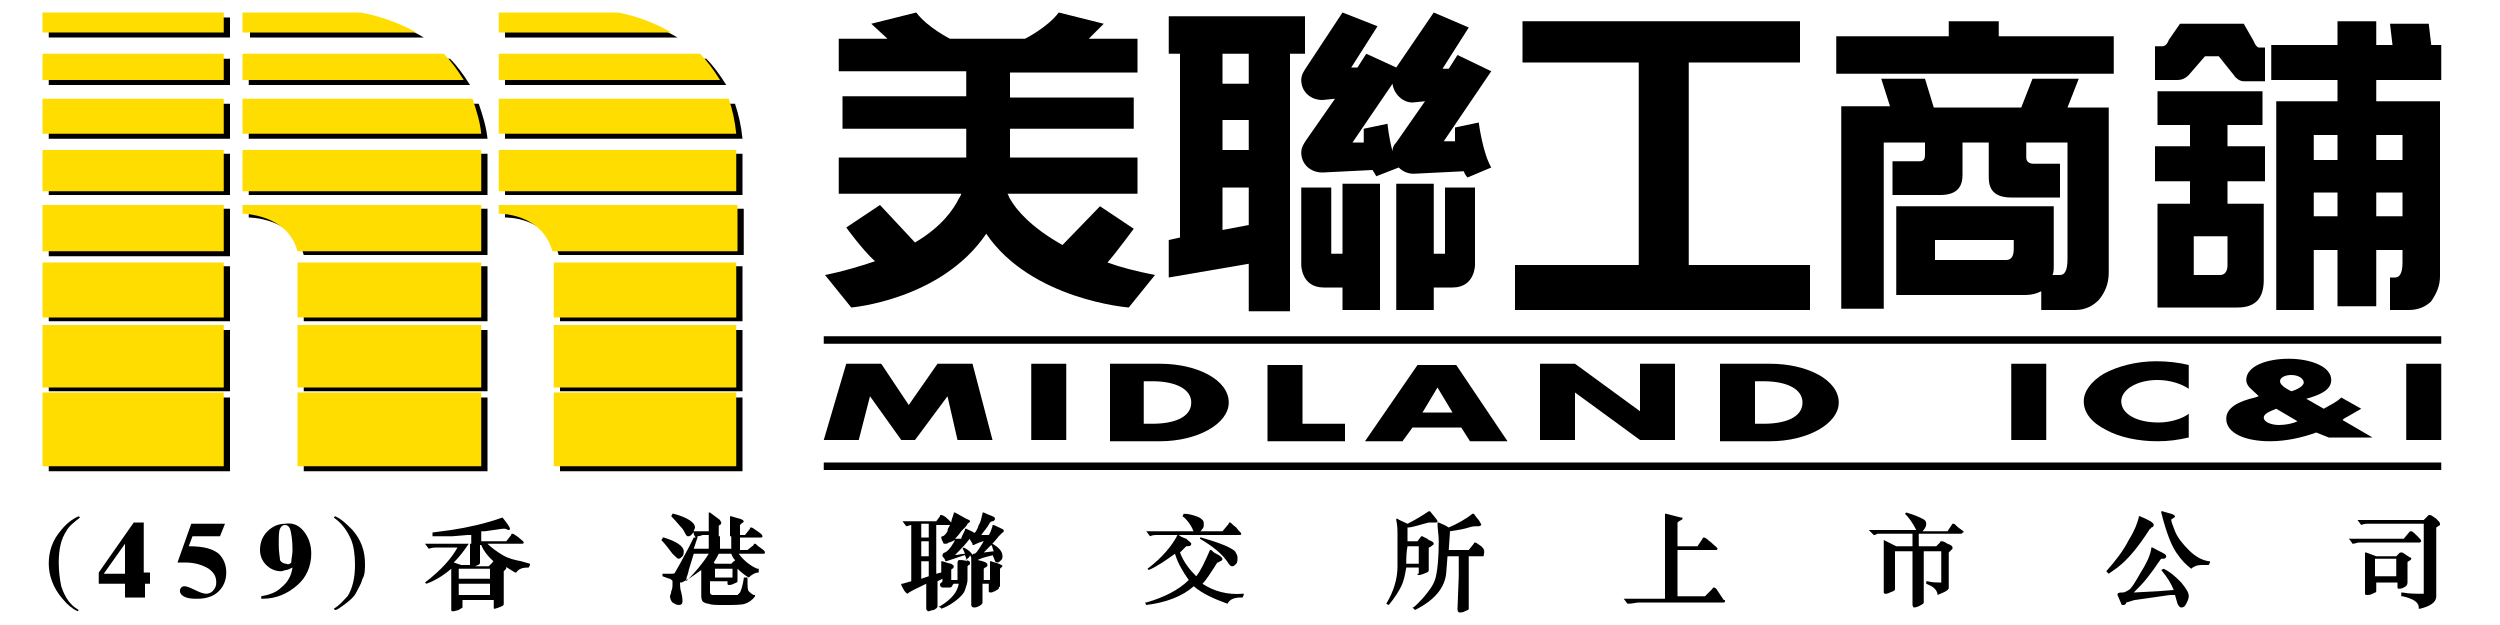 <?xml version="1.0" encoding="utf-8"?>
<!-- Generator: Adobe Illustrator 22.1.0, SVG Export Plug-In . SVG Version: 6.00 Build 0)  -->
<svg version="1.1" id="Layer_1" xmlns="http://www.w3.org/2000/svg" xmlns:xlink="http://www.w3.org/1999/xlink" x="0px" y="0px"
	 viewBox="0 0 200 50" style="enable-background:new 0 0 200 50;" xml:space="preserve">
<style type="text/css">
	.st0{fill:#FFDD00;}
</style>
<rect x="65.9" y="37" width="129.4" height="0.6"/>
<rect x="65.9" y="26.9" width="129.4" height="0.6"/>
<g>
	<path d="M144,1.7V5h-8.9v16.2h9.7v3.6h-23.6v-3.6h9.9V5h-9.3V1.7H144z"/>
	<path d="M155.9,1.7h4v1.2h9.2v3h-22.2v-3h9V1.7z M150.5,6.3h3.5l0.7,2.3h7l0.9-2.3h3.7l-0.9,2.3h3.3v13.2c0,0.9-0.3,1.6-0.8,2.2
		c-0.5,0.5-1.1,0.8-1.9,0.8h-2.7v-1.5c-0.4,0.2-0.8,0.3-1.3,0.3h-10.3v-7.1h12.6v4.7c0,0.3,0,0.6-0.1,0.8h0.6c0.4,0,0.6-0.4,0.6-1.3
		v-9.3h-3.3v1.2c0,0.3,0.2,0.5,0.6,0.5h2.1v2.7h-3.9c-1.2,0-1.8-0.5-1.8-1.6v-2.8H157V14c0,1.1-0.6,1.6-1.8,1.6h-3.8v-2.7h2.2
		c0.3,0,0.4-0.2,0.4-0.5v-1h-3.3v13.3h-3.4V8.5h3.9L150.5,6.3z M160.5,20.8c0.4,0,0.6-0.3,0.6-0.9v-0.7h-6.3v1.6H160.5z"/>
	<path d="M174.4,1.9h5.1l0.8,1.4c0.1,0.3,0.3,0.5,0.4,0.5h0.5v2.7h-1.7c-0.3,0-0.6-0.2-0.8-0.5l-1.2-1.5h-1.1l-1.3,1.5
		c-0.3,0.3-0.6,0.4-0.9,0.4h-1.8V3.7h0.6c0.2,0,0.4-0.2,0.5-0.5L174.4,1.9z M181,7.3V10h-2.8v1.7h3v2.8h-3v1.8h2.9v6.1
		c0,1.5-0.7,2.2-2.1,2.2h-6.4v-8.3h2.6v-1.8h-2.8v-2.8h2.8V10h-2.6V7.3H181z M177.6,22c0.4,0,0.6-0.3,0.6-0.8v-2.3h-2.7V22H177.6z
		 M195.3,3.6v2.8h-5.2v1.7h5.1v14c0,0.8-0.3,1.4-0.7,2c-0.4,0.4-1,0.7-1.8,0.7h-1.5v-2.6h0.4c0.4,0,0.6-0.4,0.6-1.2v-1h-2.1v4.5H187
		v-4.5h-1.9v4.8h-3V8.1h4.9V6.4h-5.3V3.6h5.3V1.7h3.1v1.9h1.3l-0.2-1.7h3.1l0.2,1.7H195.3z M185.1,12.8h1.9v-2h-1.9V12.8z
		 M185.1,17.3h1.9v-1.9h-1.9V17.3z M190.1,10.8v2h2.1v-2H190.1z M190.1,15.4v1.9h2.1v-1.9H190.1z"/>
	<path d="M90.7,18.3L88,16.5l-3,3.1c-2.5-1.4-3.7-2.8-4.2-3.7h0c-0.1-0.1-0.1-0.3-0.2-0.4H91v-2.9H80.8v-2.3h9.9V7.8h-9.9v-2H91V3.1
		h-3.9l1.2-1.2L84.7,1C83.8,2.2,82,3.1,82,3.1h-6c0,0-1.8-0.9-2.7-2.1l-3.6,0.9L71,3.1h-3.9v2.6h10.2v2h-9.9v2.6h9.9v2.3H67.1v2.9
		h9.8c0,0.1-0.2,0.4-0.2,0.4c-0.4,0.8-1.3,2.2-3.5,3.5l-2.8-3l-2.7,1.8c0,0,1.3,1.8,2.3,2.7c-1.2,0.4-2.5,0.8-4,1.1l2.1,2.6
		c0,0,7.2-0.6,10.8-5.9c3.6,5.3,11.4,5.9,11.4,5.9l2.1-2.6c-1.5-0.3-2.7-0.6-3.8-1C89.3,20.2,90.7,18.3,90.7,18.3z"/>
	<g>
		<path d="M104.4,1.3H93.5v3h0.9v14.7l-0.9,0.2v3l6.4-1.1v3.8h3.3V4.3h1.2V1.3z M97.8,4.3h2.1v2.4h-2.1V4.3z M97.8,9.6h2.1V12h-2.1
			V9.6z M99.9,18l-2.1,0.4v-3.4h2.1V18z"/>
		<path d="M107.4,20.3h-0.9v-5.3h-2.4v6.2c0,0,0,1.8,1.8,1.8h1.5v1.8h3V14.7h-3V20.3z"/>
		<path d="M115.6,20.3h-0.9v-5.6h-3v10.1h3V23h1.5c1.8,0,1.8-1.8,1.8-1.8v-6.2h-2.4V20.3z"/>
		<path d="M119.3,5.7l-2.7-1.3l-0.7,1.1h-0.5l2.1-3.3L114.7,1l-3,4.4l-2.4-1.1l-0.7,1.1h-0.5l2.1-3.3L107.4,1l-2.9,4.4
			c-0.2,0.3-0.4,0.6-0.4,1c0,0.9,0.7,1.6,1.7,1.6l1-0.1l-2.3,3.3c-0.2,0.3-0.4,0.6-0.4,1c0,0.9,0.7,1.6,1.7,1.6l4-0.2
			c0.2,0.3,0.3,0.5,0.3,0.5l1.8-0.7c0.3,0.3,0.7,0.5,1.2,0.5l4-0.2c0.1,0.3,0.3,0.5,0.3,0.5l1.9-0.8c-0.7-1.2-1-3.6-1-3.6l-1.9,0.4
			c0,0.4,0,0.7,0,1.1h-0.9L119.3,5.7z M111.7,11.4c-0.2,0.2-0.3,0.4-0.3,0.7c-0.3-1.1-0.4-2.2-0.4-2.2l-1.9,0.4c0,0.4,0,0.7,0,1.1
			h-0.9l3.2-4.7c0.1,0.8,0.8,1.5,1.6,1.5l1-0.1L111.7,11.4z"/>
	</g>
</g>
<g>
	<path d="M67.7,29.1h2.8l2.2,3.3l2.3-3.3h2.8l1.6,6.1h-2.8l-0.8-3.5h0l-2.6,3.5h-1.1l-2.5-3.5h0l-0.9,3.5h-2.8L67.7,29.1z"/>
	<path d="M85.3,35.2h-2.8v-6.1h2.8V35.2z"/>
	<path d="M88.8,29.1h4c3,0,5.5,1.3,5.5,3.1c0,1.7-2.5,3.1-5.5,3.1h-4V29.1z M91.6,33.9h0.6c1.7,0,3.1-0.5,3.1-1.7
		c0-1.1-1.3-1.7-3.1-1.7h-0.7V33.9z"/>
	<path d="M104.2,33.9h3.4v1.4h-6.2v-6.1h2.8V33.9z"/>
	<path d="M113,34.2l-0.8,1.1h-3l4.2-6.1h3.1l4.1,6.1h-3l-0.7-1.1H113z M115,31L115,31l-1.2,2h2.4L115,31z"/>
	<path d="M123.2,29.1h2.8l5.2,3.8h0v-3.8h2.8v6.1h-2.8l-5.2-3.8h0v3.8h-2.8V29.1z"/>
	<path d="M137.6,29.1h4c3,0,5.5,1.3,5.5,3.1c0,1.7-2.5,3.1-5.5,3.1h-4V29.1z M140.5,33.9h0.6c1.7,0,3.1-0.5,3.1-1.7
		c0-1.1-1.3-1.7-3.1-1.7h-0.7V33.9z"/>
	<path d="M163.7,35.2h-2.8v-6.1h2.8V35.2z"/>
	<path d="M175.1,31.1c-0.6-0.4-1.5-0.7-2.5-0.7c-1.7,0-2.9,0.8-2.9,1.7c0,1,1.2,1.7,3,1.7c0.9,0,1.9-0.3,2.4-0.7v1.9
		c-0.9,0.2-1.6,0.3-2.5,0.3c-1.5,0-3-0.3-4.1-0.9c-1.2-0.6-1.8-1.4-1.8-2.3c0-0.8,0.6-1.6,1.6-2.2c1.1-0.6,2.6-1,4.2-1
		c0.9,0,1.8,0.1,2.6,0.3V31.1z"/>
	<path d="M185.3,34.6c-1.1,0.4-2.4,0.7-3.7,0.7c-1.9,0-3.5-0.6-3.5-1.8c0-0.9,1-1.4,2.3-1.7l0.3-0.1l-0.2-0.2
		c-0.3-0.3-0.8-0.6-0.8-1.1c0-1.1,1.6-1.7,3.4-1.7c1.7,0,3.4,0.6,3.4,1.7c0,0.8-0.9,1.2-2,1.5l1.4,0.8c0.5-0.3,1-0.5,1.4-0.9
		l1.6,0.9l-1.4,0.8l-0.1,0.1l2.4,1.4h-3.5L185.3,34.6z M182.1,32.7c-0.5,0.2-1,0.4-1,0.7c0,0.4,0.7,0.6,1.2,0.6
		c0.5,0,1.1-0.1,1.5-0.3L182.1,32.7z M184.3,30.6c0-0.3-0.4-0.6-1-0.6c-0.5,0-0.9,0.2-0.9,0.5c0,0.3,0.5,0.6,0.9,0.8
		C183.7,31.2,184.3,30.9,184.3,30.6z"/>
	<path d="M195.3,35.2h-2.8v-6.1h2.8V35.2z"/>
</g>
<g>
	<path d="M29,46.3c-0.1,0.4-0.3,0.7-0.5,1.1c-0.2,0.4-0.6,0.7-1,1c-0.3,0.2-0.5,0.4-0.7,0.4l-0.1-0.1c0.5-0.3,0.8-0.7,1.1-1
		c0.4-0.6,0.6-1.5,0.6-2.5c0-0.8-0.1-1.5-0.3-2c-0.3-0.7-0.7-1.3-1.4-1.8l0.1-0.1c0.5,0.2,0.9,0.6,1.4,1.1c0.7,0.8,1,1.7,1,2.7
		C29.2,45.5,29.2,46,29,46.3z"/>
	<g>
		<path d="M4.9,42.4c0.4-0.5,0.9-0.9,1.4-1.1l0.1,0.1c-0.5,0.4-0.9,0.7-1.1,1.1c-0.4,0.6-0.6,1.4-0.6,2.5c0,0.8,0.1,1.4,0.2,1.9
			c0.3,0.9,0.7,1.5,1.4,1.9l-0.1,0.1c-0.4-0.2-0.8-0.5-1.2-1c-0.7-0.8-1.1-1.8-1.1-2.8C3.9,44.1,4.2,43.2,4.9,42.4z"/>
		<g>
			<g>
				<path d="M12,46.7h-0.4v1.1H10v-1.1H7.9v-0.9l2.8-4h0.8v4H12V46.7z M10,45.9v-2.4l-1.7,2.4H10z"/>
				<path d="M17.5,44.3c0.4,0.4,0.6,0.9,0.6,1.5c0,0.6-0.2,1.1-0.6,1.5c-0.4,0.4-1,0.6-1.7,0.6c-0.3,0-0.6,0-0.9-0.1
					c-0.3-0.1-0.5-0.3-0.5-0.5c0-0.1,0-0.2,0.1-0.3c0.1-0.1,0.2-0.1,0.3-0.1c0.1,0,0.4,0.1,0.8,0.3c0.4,0.2,0.7,0.3,0.9,0.3
					c0.2,0,0.4-0.1,0.5-0.2c0.2-0.2,0.3-0.4,0.3-0.7c0-0.5-0.2-0.8-0.6-1.1c-0.5-0.3-1.1-0.5-1.9-0.5l-0.6,0l1.1-3.1h2.7l-0.4,1
					h-2.2l-0.3,0.8C16.3,43.7,17,43.9,17.5,44.3L17.5,44.3z"/>
				<path d="M24.3,42.5c0.4,0.5,0.6,1.1,0.6,1.8c0,1-0.4,1.9-1.1,2.5c-0.8,0.7-1.7,1.1-2.8,1.1h-0.1v-0.2c0.6-0.1,1.2-0.3,1.6-0.7
					c0.5-0.4,0.8-0.9,0.9-1.6c-0.2,0.1-0.4,0.2-0.5,0.2c-0.1,0-0.3,0.1-0.4,0.1c-0.5,0-0.9-0.2-1.2-0.5c-0.3-0.3-0.5-0.7-0.5-1.2
					c0-0.6,0.2-1.1,0.6-1.5c0.4-0.4,0.9-0.6,1.4-0.6C23.4,41.8,23.9,42,24.3,42.5L24.3,42.5z M23.3,45c0-0.3,0.1-0.6,0.1-1
					c0-0.8-0.1-1.4-0.2-1.7c-0.1-0.2-0.2-0.3-0.4-0.3c-0.2,0-0.3,0.1-0.4,0.3c-0.1,0.2-0.1,0.6-0.1,1.3c0,0.6,0.1,1,0.1,1.2
					c0.1,0.2,0.3,0.3,0.5,0.3C23.1,45.2,23.2,45.1,23.3,45L23.3,45z"/>
			</g>
		</g>
	</g>
</g>
<path d="M40.2,44.4c-0.5-0.3-0.9-0.6-1.2-0.9h2.7c0.1,0,0.2,0,0.2-0.1c0-0.1-0.2-0.2-0.4-0.4c-0.3-0.2-0.4-0.3-0.5-0.3
	c-0.1,0-0.1,0-0.1,0.1l-0.4,0.5l-2,0v-0.8l0.3,0l1.4-0.2l0,0c0,0,0.1,0,0.2,0c0.1,0,0.2,0.1,0.3,0.1c0.1,0,0.1-0.1,0.1-0.1
	c0-0.1-0.2-0.4-0.6-0.9l0,0l0,0c-1.4,0.5-2.8,0.8-4.1,1l-1.5,0.2l0,0.2l0,0.1l1.6,0l1.2-0.1l0.3,0v0.7h-3.7l0.3,0.4l0,0l0,0
	c0.3-0.1,0.5-0.1,0.6-0.1h1.7c-0.5,0.9-1.3,1.8-2.6,2.8l0,0l0.1,0.1l0,0l0,0c0.6-0.2,1.3-0.6,2-1.2v2.4l0,0.9c0,0,0,0.1,0.1,0.1
	c0,0,0.1,0,0.1,0l0,0l0.4-0.1c0.1-0.1,0.2-0.1,0.3-0.2V48h2.5v0.6c0,0.1,0,0.1,0.1,0.1l0,0l0.3-0.1c0.2-0.1,0.4-0.1,0.4-0.3v-2.6
	c0,0,0,0,0.1-0.1c0.1-0.1,0.1-0.1,0.1-0.2c0,0,0-0.1-0.1-0.1c0.3,0.2,0.5,0.3,0.8,0.5l0.1,0l0,0c0.2-0.3,0.5-0.4,1-0.4l0.1-0.2
	l0-0.1l-0.7-0.2C41.2,44.8,40.7,44.7,40.2,44.4z M39.2,45.5v0.8l-2.5,0v-0.8H39.2z M36.3,45c0.4-0.4,0.8-0.9,1.2-1.5l0.1,0v0.7
	l0,0.9c0,0,0,0,0,0c0,0,0,0.1,0,0.1l-0.7,0L36.3,45z M39.2,47.6h-2.5v-0.9h2.5L39.2,47.6z M39.5,44.9c0,0-0.1,0-0.1,0.1l-0.3,0.3
	l-1.3,0l0.2,0c0.2-0.1,0.4-0.1,0.4-0.3l0,0l0-0.7v-0.7h0.1c0.2,0.5,0.6,1,1.1,1.4C39.6,44.9,39.5,44.9,39.5,44.9z M54.3,44.7
	c0.1,0,0.2-0.1,0.3-0.2c0.1-0.1,0.1-0.3,0.1-0.4c0-0.4-0.6-0.8-1.6-1.1l-0.1,0l0,0.1l-0.1,0.1l0,0l0,0c0.3,0.3,0.6,0.7,0.9,1.1
	C54.1,44.6,54.2,44.7,54.3,44.7z M59.1,44.3h2c0.1,0,0.1-0.1,0.1-0.1c0-0.1-0.1-0.2-0.4-0.4c-0.3-0.2-0.3-0.3-0.4-0.3
	c-0.1,0-0.1,0-0.1,0.1L59.8,44l-0.6,0v-1h1.7c0.1,0,0.1-0.1,0.1-0.1c0-0.1-0.1-0.2-0.4-0.4c-0.3-0.2-0.4-0.3-0.5-0.3
	c-0.1,0-0.1,0-0.1,0.1l-0.4,0.5l-0.4,0v-0.8c0,0,0,0,0.1-0.1c0.1-0.1,0.2-0.1,0.2-0.2c-0.1-0.2-0.4-0.2-1-0.4l-0.1,0l0,0.8v0.8h-0.9
	v-0.8c0,0,0-0.1,0.1-0.1c0.1-0.1,0.1-0.1,0.1-0.2c0-0.1-0.1-0.1-0.1-0.2L56.8,41l-0.1,0l0,0.6v0.9h-1.2c0-0.1,0.1-0.2,0.1-0.3
	c0-0.4-0.6-0.8-1.7-1.1l-0.1,0l-0.1,0.2l0,0l0,0c0.4,0.4,0.7,0.8,0.9,1c0.2,0.3,0.2,0.4,0.3,0.5c0,0.1,0.1,0.1,0.2,0.1
	c0.1,0,0.2-0.1,0.3-0.2c0,0,0-0.1,0.1-0.1l0,0.1c0,0,0,0.1,0.1,0.2c0,0.1,0.1,0.1,0.1,0.1l-0.1,0l-0.1,0l-0.4,0.8l-0.7,1.3l-0.4,0.7
	c0,0.1-0.2,0.1-0.4,0.1h-0.1l-0.4,0h-0.1l0,0.2l0,0l0,0c0.3,0.1,0.5,0.2,0.6,0.2c0.1,0.1,0.2,0.1,0.2,0.2c0,0,0,0.1,0,0.2
	c0,0.2,0,0.4-0.1,0.6c0,0.2-0.1,0.3-0.1,0.4c0,0.2,0.1,0.4,0.2,0.5c0.2,0.1,0.3,0.2,0.5,0.2c0.2,0,0.3-0.1,0.3-0.3
	c0-0.1,0-0.3-0.1-0.7c-0.1-0.3-0.1-0.6-0.1-0.8c0,0,0,0,0.1,0c0.1,0,0.2-0.1,0.6-0.3c0.3-0.2,0.6-0.4,1-0.7l0,1.9
	c0,0.3,0,0.4,0.1,0.6c0.1,0.1,0.3,0.2,0.5,0.2c0.2,0.1,0.6,0.1,1.3,0.1c0.7,0,1.3,0,1.6-0.1c0.3-0.1,0.6-0.3,0.8-0.6l0-0.1l-0.1,0
	c-0.2-0.1-0.3-0.2-0.4-0.3c-0.1-0.1-0.1-0.4-0.1-1l0-0.1l-0.2,0l-0.1,0l0,0.1c-0.1,0.6-0.2,0.9-0.3,1.1c-0.1,0.1-0.2,0.2-0.2,0.2
	c-0.1,0-0.4,0-1,0c-0.5,0-0.9,0-1,0c-0.1,0-0.2-0.1-0.2-0.2c0-0.1,0-0.4,0-0.9h1.4v0.2c0,0.1,0.1,0.1,0.1,0.1c0.1,0,0.2,0,0.4-0.1
	c0.2-0.1,0.3-0.1,0.3-0.2h0l0-0.6v-0.4c0,0,0,0,0,0c0.3,0.3,0.7,0.6,0.9,0.7l0,0l0,0c0.2-0.2,0.5-0.4,0.8-0.4h0l0-0.2l0-0.1l-0.1,0
	C60.3,45.4,59.6,45,59.1,44.3z M54.9,46.5c0-0.1,0-0.3,0.1-0.5c0.1-0.3,0.1-0.4,0.1-0.4l0.4-1.3h1.2C56.2,45.1,55.6,45.8,54.9,46.5z
	 M56.7,43.9h-1.2l0.3-0.9l0-0.1l0,0c0.2,0,0.4-0.1,0.4-0.1h0.5V43.9z M57.6,42.9h0.9v1h-0.9V42.9z M58.6,46.2h-1.4v-0.7h1.4V46.2z
	 M58.7,44.9l-0.2,0.2l-1.3,0L57.1,45c0.2-0.3,0.3-0.5,0.4-0.7l1,0c0.1,0.2,0.1,0.3,0.3,0.5C58.8,44.8,58.8,44.9,58.7,44.9z
	 M79.5,44.6c0,0.1,0.1,0.2,0.1,0.3c0,0,0.1,0.1,0.2,0.1c0.1,0,0.2-0.1,0.3-0.2c0.1-0.1,0.1-0.2,0.1-0.3c0-0.4-0.3-0.7-0.8-1l0,0l0,0
	c-0.1,0-0.1,0.1-0.1,0.1c0.1,0.1,0.1,0.3,0.2,0.5l-0.8,0.1c0.5-0.5,0.9-0.9,1.2-1.3c0.1-0.1,0.2-0.2,0.3-0.3c0.1,0,0.1-0.1,0.1-0.2
	v0c-0.1-0.1-0.4-0.2-0.8-0.4l-0.1,0l0,0.1c-0.1,0.3-0.2,0.6-0.3,0.7c-0.2,0-0.4,0-0.6,0c0.2-0.3,0.5-0.6,0.7-1c0,0,0.1-0.1,0.2-0.1
	c0.1,0,0.2-0.1,0.2-0.2c0-0.2-0.3-0.2-0.9-0.5l-0.1,0l0,0.1c-0.1,0.3-0.1,0.6-0.3,0.9c-0.1,0.3-0.2,0.5-0.3,0.6
	c-0.1,0.1-0.2,0.1-0.3,0.2c-0.1,0-0.2,0.1-0.2,0.2l0,0l0.3,0.5l0,0.1l0.1,0c0.4-0.2,0.7-0.3,0.8-0.3c-0.3,0.5-0.5,0.8-0.6,0.9
	c-0.1,0.1-0.1,0.1-0.2,0.1c0,0-0.1,0-0.1,0.1c-0.1-0.2-0.3-0.4-0.7-0.6l0,0l-0.1,0.1l0,0l0,0c0.1,0.1,0.1,0.2,0.2,0.4
	c-0.3,0-0.5,0.1-0.8,0.1c0.5-0.5,1-1,1.3-1.5c0,0,0,0,0.1-0.1c0.1,0,0.1-0.1,0.2-0.1c0-0.1-0.3-0.2-0.7-0.4l-0.1,0l0,0.1
	c-0.2,0.4-0.3,0.6-0.3,0.7c-0.1,0-0.3,0-0.5,0c0.1-0.1,0.3-0.3,0.5-0.6c0.3-0.3,0.5-0.5,0.5-0.6c0.1-0.1,0.2-0.1,0.2-0.2
	c0-0.1-0.1-0.1-0.3-0.2L76.4,41l-0.1,0l0,0.1c-0.1,0.3-0.2,0.5-0.2,0.7c-0.1-0.1-0.2-0.2-0.3-0.3c-0.2-0.2-0.4-0.3-0.5-0.3
	c-0.1,0-0.1,0-0.1,0.1l-0.3,0.4l-2.7,0l0.3,0.4l0,0l0,0c0.1,0,0.3-0.1,0.4-0.1v4.5l-0.7,0.2l-0.1,0l0,0.1c0.2,0.4,0.3,0.6,0.5,0.7
	l0,0l0,0c0.2-0.2,0.7-0.4,1.5-0.8l0,2c0,0.1,0.1,0.2,0.2,0.2c0.1,0,0.2-0.1,0.4-0.1c0.2-0.1,0.3-0.2,0.3-0.3v0l0-0.6v-1.4l0.4-0.2
	c0,0.2,0,0.3-0.1,0.3c-0.1,0.1-0.1,0.1-0.1,0.2c0,0.1,0.1,0.2,0.2,0.2L76,47c0.1,0,0.2-0.1,0.2-0.2c0.1-0.1,0.1-0.1,0.1-0.1l0.4,0
	c-0.1,0.6-0.5,1.2-1.5,1.8l-0.1,0l0.1,0.1c0,0,0.1,0,0.1,0.1l0,0l0,0c0.3-0.1,0.7-0.3,1.1-0.6c0.4-0.3,0.7-0.6,0.8-0.9
	c0.1-0.3,0.2-0.6,0.2-0.8l0-1.1c0,0,0,0,0.1-0.1c0.1,0,0.1-0.1,0.1-0.2c0-0.1-0.2-0.2-0.4-0.2c0.1,0,0.2-0.1,0.3-0.2
	c0.1-0.1,0.1-0.2,0.1-0.2l0.1,0.2c0,0,0,0.1,0,0.1l0,0l0,0.8v1.9l0,1c0,0,0,0,0,0c0,0.1,0.1,0.2,0.2,0.2c0.1,0,0.2,0,0.4-0.1
	c0.2-0.1,0.3-0.2,0.3-0.3v0l0-1.1l0-0.4h0.5v0.6c0,0.1,0.1,0.1,0.2,0.1c0.1,0,0.2-0.1,0.3-0.1c0.1-0.1,0.2-0.1,0.3-0.2
	c0-0.1,0-0.1,0.1-0.2v-1.4c0,0,0,0,0.1-0.1c0.1-0.1,0.1-0.1,0.1-0.1c0-0.1-0.1-0.1-0.3-0.2c-0.2-0.1-0.4-0.1-0.6-0.2l-0.1,0l0,0.1
	c0,0.3,0,0.8,0,1.4h-0.5v-0.9c0,0,0,0,0.1-0.1c0.1,0,0.2-0.1,0.2-0.2c0-0.2-0.3-0.3-0.8-0.4c0.4-0.2,0.9-0.3,1.3-0.4
	C79.4,44.4,79.4,44.5,79.5,44.6z M74.3,46.1l-0.6,0.2v-1.4h0.6V46.1z M74.3,44.5h-0.6v-1.2h0.6V44.5z M74.3,43l-0.6,0v-1.1h0.6V43z
	 M76.7,44.8L76.7,44.8L76.7,44.8C76.6,44.8,76.6,44.8,76.7,44.8c-0.1,0.1-0.1,0.2-0.1,0.2c0,0,0,0.1,0,0.1l0,1.3h-0.5v-0.8
	c0,0,0-0.1,0.1-0.1c0.1-0.1,0.1-0.1,0.1-0.2c0-0.1-0.1-0.1-0.2-0.2c-0.1,0-0.4-0.1-0.7-0.2l-0.1,0l0,0.1c0,0.1,0,0.4,0,0.8l-0.4,0.1
	v-3.9H76c0,0,0,0,0,0c-0.1,0.2-0.2,0.3-0.2,0.5c-0.1,0.2-0.3,0.4-0.4,0.4c-0.1,0-0.1,0.1-0.1,0.1c0,0.1,0.1,0.3,0.2,0.5l0.1,0
	c0.1,0,0.2,0,0.3-0.1c0.1,0,0.3-0.1,0.5-0.2l-0.1,0.2c-0.3,0.5-0.5,0.7-0.7,0.8c-0.1,0-0.2,0.1-0.2,0.2c0,0.1,0,0.2,0.1,0.2
	c0,0.1,0.1,0.1,0.1,0.2c0,0.1,0.1,0.1,0.1,0.1h0l1.5-0.5c0,0.1,0.1,0.2,0.1,0.3c0,0.1,0,0.1,0.1,0.2C77.1,44.8,76.9,44.8,76.7,44.8z
	 M96.2,46.7c0.3-0.3,0.6-0.8,1-1.4c0.1-0.2,0.2-0.3,0.2-0.3c0,0,0.1,0,0.2-0.1c0.1,0,0.2-0.1,0.2-0.2c-0.1-0.2-0.3-0.3-0.5-0.4
	c-0.2-0.1-0.3-0.2-0.4-0.3l-0.1,0h0l0,0c-0.4,0.9-0.7,1.6-1.1,2.1c-0.5-0.5-1-1.1-1.3-1.9l0.5-0.5c0.2,0,0.4,0,0.4-0.2
	c0-0.1-0.2-0.2-0.4-0.4c-0.3-0.1-0.5-0.2-0.6-0.3h4.9c0.1,0,0.1-0.1,0.1-0.1c0-0.1-0.2-0.2-0.4-0.5c-0.3-0.2-0.4-0.4-0.5-0.4
	c-0.1,0-0.1,0-0.1,0.1l-0.5,0.6l-1.8,0c0.1,0,0.1-0.1,0.2-0.2c0.1-0.1,0.1-0.2,0.1-0.4c0-0.1,0-0.2-0.1-0.3
	c-0.1-0.1-0.2-0.2-0.5-0.3c-0.3-0.1-0.6-0.2-1-0.2l0,0l-0.1,0.2l0,0l0,0c0.3,0.2,0.6,0.6,0.8,1c0,0.1,0.1,0.2,0.1,0.2l-3.8,0
	l0.3,0.4l0,0l0,0c0.2-0.1,0.4-0.1,0.6-0.1h1.6l0,0c-0.4,0.8-1.2,1.8-2.4,2.7l0,0l0.1,0.1l0,0l0,0c0.7-0.3,1.4-0.8,2.1-1.3
	c0.2,0.7,0.6,1.4,1.1,2.1c-0.8,0.8-2,1.4-3.4,1.8l-0.1,0l0.1,0.2l0,0l0,0c1.6-0.2,2.9-0.7,3.8-1.5c0.7,0.6,1.6,1,2.7,1.4l0,0l0,0
	c0.2-0.4,0.6-0.5,1.1-0.5c0,0,0,0,0.1,0l0,0l0.1-0.2l0-0.1l-0.1,0C98.2,47.6,97.1,47.3,96.2,46.7z M97.9,43.6
	c-0.5-0.2-1.1-0.4-1.8-0.6l-0.1,0L96,43.1l0,0l0,0c1,0.6,1.8,1.2,2.3,2l0,0c0.1,0.1,0.1,0.2,0.3,0.2c0.1,0,0.2-0.1,0.3-0.2
	c0.1-0.1,0.1-0.3,0.1-0.5c0-0.2-0.1-0.3-0.2-0.5C98.7,44,98.4,43.8,97.9,43.6z M118.5,43.7c-0.3-0.2-0.4-0.3-0.5-0.3
	c0,0-0.1,0-0.1,0.1l-0.4,0.5l-1.6,0l0.1-1.5c0.7-0.1,1.2-0.2,1.5-0.3c0.3-0.1,0.5-0.1,0.6-0.1l0,0l0.2,0c0.1,0,0.2-0.1,0.2-0.1
	c0-0.1-0.1-0.2-0.2-0.4c-0.2-0.2-0.3-0.4-0.4-0.5l-0.1,0c-0.5,0.4-1.2,0.8-1.9,1.1c-0.3-0.2-0.6-0.3-0.8-0.4l-0.1,0l0,0.1
	c0,0.4,0.1,0.9,0.1,1.4c0,1.3-0.1,2.2-0.2,2.7c-0.1,0.5-0.3,0.9-0.7,1.4c-0.3,0.4-0.6,0.7-0.8,0.9c-0.2,0.2-0.3,0.3-0.4,0.3l0,0
	l0.2,0.2l0,0l0,0c1.6-0.8,2.4-1.8,2.5-3l0.1-1.3h0.9v1.6l-0.1,2.6c0,0.1,0,0.3,0.2,0.3c0.1,0,0.2,0,0.4-0.1c0.2-0.1,0.3-0.1,0.3-0.2
	c0,0,0-0.1,0-0.2v-0.1l0-2.2v-1.7h1.1c0.1,0,0.1,0,0.1-0.1C118.8,44,118.7,43.9,118.5,43.7z M113.4,45.9c0,0.1,0,0.1,0.1,0.1
	c0,0,0.1,0,0.1,0h0l0.3-0.1c0.2-0.1,0.4-0.1,0.4-0.3c0,0,0,0,0,0l0,0v0l0-0.9v-0.9c0,0,0.1,0,0.2-0.1c0.1-0.1,0.2-0.1,0.2-0.2
	c0-0.1-0.1-0.2-0.4-0.3c-0.2-0.2-0.4-0.2-0.5-0.3c0,0-0.1,0-0.1,0l-0.3,0.4l-0.8,0v-1.1c0.4,0,0.9-0.2,1.7-0.4c0.1,0,0.1,0,0.2,0
	c0,0,0.1,0,0.2,0c0.1,0,0.1,0,0.2,0c0.1,0,0.1-0.1,0.1-0.1c0-0.1-0.2-0.3-0.6-0.8l-0.1,0c-0.6,0.4-1.1,0.7-1.7,1
	c-0.4-0.2-0.7-0.3-0.8-0.4l-0.1,0l0,0.1c0.1,0.5,0.1,0.8,0.1,1.1l0,1.3l0,1.3c0,1-0.3,2-0.9,3l0,0l0.2,0.1l0,0l0,0
	c0.5-0.6,0.8-1.1,1-1.5c0.2-0.4,0.3-0.9,0.4-1.5h1V45.9z M112.5,45.1c0-0.4,0-0.9,0.1-1.4h0.9v1.4H112.5z M137.3,47.1
	c0,0-0.1-0.1-0.2-0.1c0,0-0.1,0-0.1,0.1l-0.6,0.6l-2.2,0v-3.7h3.1c0.1,0,0.1-0.1,0.1-0.1c0-0.1-0.2-0.2-0.5-0.5
	c-0.3-0.2-0.4-0.4-0.6-0.4c0,0-0.1,0-0.1,0.1l-0.4,0.6l-1.6,0v-1.9c0.2-0.2,0.4-0.2,0.4-0.3c0-0.1,0-0.1-0.1-0.1
	c-0.1,0-0.4-0.1-1.2-0.3l-0.1,0l0,1.3v5.5l-3.3,0l0.3,0.4l0,0l0,0c0.4,0,0.7-0.1,0.9-0.1h6.8c0.1,0,0.1-0.1,0.1-0.1
	c0-0.1,0-0.1-0.1-0.1L137.3,47.1z M156.8,42.3c-0.3-0.2-0.4-0.4-0.5-0.4c0,0-0.1,0-0.1,0l-0.4,0.6l-2,0c0.2-0.2,0.3-0.4,0.3-0.6
	c0-0.2-0.1-0.3-0.3-0.4c-0.2-0.1-0.6-0.3-1.3-0.5l0,0l-0.1,0.1l0,0l0,0c0.3,0.3,0.6,0.7,0.9,1.3h-3.8l0.4,0.4l0,0l0,0
	c0.1,0,0.1,0,0.3-0.1c0.1,0,0.2,0,0.3,0h2.5v1h-1.3l-1-0.5l0,0.9v2.2l0,1.1c0,0.1,0.1,0.1,0.2,0.1c0,0,0.1,0,0.3-0.1
	c0.2-0.1,0.4-0.1,0.4-0.3v-3h1.4v4.3c0,0.1,0.1,0.2,0.1,0.2c0,0,0.2,0,0.4-0.1c0.2-0.1,0.4-0.2,0.4-0.3l0,0l0-1.7v-2.4h1.4v2.4
	l0,0.1c0,0-0.1,0-0.2,0c-0.2,0-0.5,0-0.9-0.1l-0.1,0l0,0.2l0,0l0,0c0.5,0.2,0.8,0.4,0.9,0.8l0,0.1l0,0l0,0c0.5-0.2,0.7-0.3,0.8-0.4
	c0.1-0.1,0.1-0.1,0.1-0.2c0-0.1,0-0.3,0-0.8l0-2l0.3-0.3c0,0,0-0.1,0-0.1c0-0.1-0.1-0.2-0.4-0.3c-0.3-0.2-0.4-0.2-0.5-0.2
	c0,0-0.1,0-0.1,0.1l-0.3,0.3l-1.4,0v-1h3.4c0.1,0,0.1-0.1,0.1-0.1C157.2,42.6,157.1,42.5,156.8,42.3z M173.1,45.5L173.1,45.5
	l-0.2,0.1l0,0l0,0c0.5,0.6,0.8,1.1,1,1.6l-1.3,0.1l-1.9,0.1c0.4-0.4,0.8-0.8,1.1-1.2c0.4-0.5,0.6-0.8,0.8-1.1
	c0.2-0.3,0.3-0.4,0.3-0.4c0,0,0.1,0,0.2,0c0.1,0,0.2-0.1,0.2-0.2c0-0.2-0.4-0.3-1.1-0.7l-0.1,0l0,0.1c-0.1,0.6-0.4,1.2-0.9,2
	c-0.4,0.7-0.7,1.2-0.9,1.3c-0.2,0.1-0.3,0.2-0.5,0.2c-0.2,0-0.3,0-0.4,0.1c0,0,0,0.1,0,0.1l0.3,0.7c0,0.1,0.1,0.1,0.2,0.1
	c0.1,0,0.2-0.1,0.2-0.2c0.4-0.1,0.6-0.2,0.7-0.2l1.4-0.2l1.4-0.2l0.4,0l0.2,0.7c0.1,0.2,0.2,0.3,0.3,0.3h0c0.2,0,0.3-0.1,0.4-0.3
	c0.1-0.2,0.2-0.4,0.2-0.6c0-0.3-0.2-0.6-0.6-1.1C174.1,46.2,173.7,45.8,173.1,45.5z M172,42.3L172,42.3c0,0,0.1,0,0.1-0.1
	c0.1,0,0.2-0.1,0.2-0.2c0-0.2-0.4-0.4-1.1-0.7l-0.1,0l0,0.1c-0.1,0.4-0.3,1-0.8,1.8c-0.4,0.8-1,1.6-1.8,2.5l0,0l0.2,0.2l0,0l0.7-0.5
	C170.3,44.7,171.1,43.7,172,42.3z M175.1,44c-0.5-0.5-0.9-1-1.1-1.5c-0.2-0.5-0.3-0.8-0.3-0.9c0,0,0-0.1,0.1-0.1
	c0.1-0.1,0.2-0.1,0.2-0.2c-0.1-0.2-0.4-0.2-1-0.4l-0.1,0l0,0.1c0.4,1.6,0.8,2.6,1.2,3.2c0.4,0.6,0.8,1,1.2,1.3l0,0l0,0
	c0.2-0.2,0.5-0.3,0.8-0.3c0.1,0,0.3,0,0.5,0l0.1,0l0.1-0.2l0-0.1l-0.1,0C176.1,44.8,175.6,44.5,175.1,44z M194.9,41.5
	c-0.3-0.2-0.4-0.3-0.5-0.3c0,0-0.1,0-0.1,0l-0.4,0.4l-5.3,0l0.3,0.4l0,0l0,0c0.2-0.1,0.4-0.1,0.6-0.1h4.4v5.6c0,0,0,0,0,0
	c0,0,0,0-0.1,0c-0.5,0-1.1,0-1.6-0.1l-0.1,0l0,0.2l0,0.1l0.1,0c0.9,0.2,1.3,0.5,1.3,0.9v0.1l0.1,0c0.8-0.2,1.3-0.5,1.3-1v-5.4l0-0.1
	l0.3-0.2c0,0,0-0.1,0-0.1C195.2,41.8,195.1,41.7,194.9,41.5z M192.6,46.6L192.6,46.6l0-1.6l0,0h0c0,0,0-0.1,0.1-0.1
	c0.1-0.1,0.2-0.1,0.2-0.2c0-0.1,0-0.1-0.1-0.1l-0.6-0.4c0,0-0.1,0-0.1,0c-0.1,0-0.1,0-0.1,0l-0.3,0.3l-1.6,0l-0.8-0.3l-0.1,0l0,0.5
	v1.6l0,1.2v0c0,0.1,0.1,0.1,0.2,0.1c0.1,0,0.2,0,0.4-0.1c0.2-0.1,0.3-0.1,0.3-0.2c0,0,0-0.1,0-0.2v-0.5h1.7V47
	c0,0.1,0.1,0.1,0.1,0.1c0.1,0,0.2,0,0.4-0.1C192.5,46.9,192.6,46.8,192.6,46.6z M191.7,46.1H190v-1.4h1.7V46.1z M193.7,43.3
	c0-0.1-0.1-0.2-0.3-0.4c-0.2-0.2-0.4-0.4-0.5-0.4c0,0-0.1,0-0.1,0l-0.5,0.6l-4.4,0l0.1,0.1l0.2,0.3l0,0l0,0c0.2,0,0.4-0.1,0.5-0.1
	h4.9C193.6,43.4,193.7,43.3,193.7,43.3z"/>
<g>
	<g>
		<polygon points="24.3,31.8 39,31.8 39,37.7 24.3,37.7 24.3,31.8 		"/>
		<path d="M33.9,3c-2.3-1.4-4.5-1.6-4.5-1.6h-9.4V3H33.9L33.9,3z"/>
		<polygon points="19.9,12.3 39,12.3 39,15.6 19.9,15.6 19.9,12.3 		"/>
		<path d="M39,11.1c-0.1-1-0.4-1.9-0.7-2.8H19.9v2.8H39L39,11.1z"/>
		<path d="M19.9,6.8h17.7c-0.5-0.8-1-1.5-1.6-2.1H19.9V6.8L19.9,6.8z"/>
		<path d="M19.9,16.7v0.7c0,0,3.6,0,4.4,3H39v-3.7H19.9L19.9,16.7z"/>
		<polygon points="24.3,21.3 39,21.3 39,25.7 24.3,25.7 24.3,21.3 		"/>
		<polygon points="24.3,26.4 39,26.4 39,31.3 24.3,31.3 24.3,26.4 		"/>
		<polygon points="44.8,31.8 44.8,37.7 59.4,37.7 59.4,31.8 44.8,31.8 		"/>
		<path d="M54.2,3c-2.2-1.3-4.3-1.6-4.3-1.6h-9.5V3H54.2L54.2,3z"/>
		<polygon points="40.4,12.3 59.4,12.3 59.4,15.6 40.4,15.6 40.4,12.3 		"/>
		<path d="M59.4,11.1c-0.1-1-0.3-1.9-0.6-2.8H40.4v2.8H59.4L59.4,11.1z"/>
		<path d="M40.4,6.8h17.7c-0.5-0.8-1-1.5-1.6-2.1H40.4V6.8L40.4,6.8z"/>
		<path d="M40.4,16.7v0.7c0,0,3.4-0.1,4.3,3h14.8v-3.7H40.4L40.4,16.7z"/>
		<polygon points="44.8,21.3 59.4,21.3 59.4,25.7 44.8,25.7 44.8,21.3 		"/>
		<polygon points="44.8,26.4 59.4,26.4 59.4,31.3 44.8,31.3 44.8,26.4 		"/>
		<polygon points="3.9,31.8 18.4,31.8 18.4,37.7 3.9,37.7 3.9,31.8 		"/>
		<polygon points="3.9,1.4 18.4,1.4 18.4,3 3.9,3 3.9,1.4 		"/>
		<polygon points="3.9,12.3 18.4,12.3 18.4,15.6 3.9,15.6 3.9,12.3 		"/>
		<polygon points="3.9,8.3 18.4,8.3 18.4,11.1 3.9,11.1 3.9,8.3 		"/>
		<polygon points="3.9,4.7 18.4,4.7 18.4,6.8 3.9,6.8 3.9,4.7 		"/>
		<polygon points="3.9,16.7 18.4,16.7 18.4,20.5 3.9,20.5 3.9,16.7 		"/>
		<polygon points="3.9,21.3 18.4,21.3 18.4,25.7 3.9,25.7 3.9,21.3 		"/>
		<polygon points="3.9,26.4 18.4,26.4 18.4,31.3 3.9,31.3 3.9,26.4 		"/>
	</g>
	<g>
		<polygon class="st0" points="23.8,31.4 38.5,31.4 38.5,37.3 23.8,37.3 23.8,31.4 		"/>
		<path class="st0" d="M33.3,2.6C31,1.3,28.8,1,28.8,1h-9.4v1.6H33.3L33.3,2.6z"/>
		<polygon class="st0" points="19.4,12 38.5,12 38.5,15.3 19.4,15.3 19.4,12 		"/>
		<path class="st0" d="M38.5,10.7c-0.1-1-0.4-1.9-0.7-2.8H19.4v2.8H38.5L38.5,10.7z"/>
		<path class="st0" d="M19.4,6.4h17.7c-0.5-0.8-1-1.5-1.6-2.1H19.4V6.4L19.4,6.4z"/>
		<path class="st0" d="M19.4,16.4v0.7c0,0,3.6,0,4.4,3h14.7v-3.7H19.4L19.4,16.4z"/>
		<polygon class="st0" points="23.8,21 38.5,21 38.5,25.4 23.8,25.4 23.8,21 		"/>
		<polygon class="st0" points="23.8,26 38.5,26 38.5,31 23.8,31 23.8,26 		"/>
		<polygon class="st0" points="44.3,31.4 44.3,37.3 58.9,37.3 58.9,31.4 44.3,31.4 		"/>
		<path class="st0" d="M53.7,2.6C51.5,1.3,49.4,1,49.4,1h-9.5v1.6H53.7L53.7,2.6z"/>
		<polygon class="st0" points="39.9,12 58.9,12 58.9,15.3 39.9,15.3 39.9,12 		"/>
		<path class="st0" d="M58.9,10.7c-0.1-1-0.3-1.9-0.6-2.8H39.9v2.8H58.9L58.9,10.7z"/>
		<path class="st0" d="M39.9,6.4h17.7c-0.5-0.8-1-1.5-1.6-2.1H39.9V6.4L39.9,6.4z"/>
		<path class="st0" d="M39.9,16.4v0.7c0,0,3.4-0.1,4.3,3h14.8v-3.7H39.9L39.9,16.4z"/>
		<polygon class="st0" points="44.3,21 58.9,21 58.9,25.4 44.3,25.4 44.3,21 		"/>
		<polygon class="st0" points="44.3,26 58.9,26 58.9,31 44.3,31 44.3,26 		"/>
		<polygon class="st0" points="3.4,31.4 17.9,31.4 17.9,37.3 3.4,37.3 3.4,31.4 		"/>
		<polygon class="st0" points="3.4,1 17.9,1 17.9,2.6 3.4,2.6 3.4,1 		"/>
		<polygon class="st0" points="3.4,12 17.9,12 17.9,15.3 3.4,15.3 3.4,12 		"/>
		<polygon class="st0" points="3.4,7.9 17.9,7.9 17.9,10.7 3.4,10.7 3.4,7.9 		"/>
		<polygon class="st0" points="3.4,4.3 17.9,4.3 17.9,6.4 3.4,6.4 3.4,4.3 		"/>
		<polygon class="st0" points="3.4,16.4 17.9,16.4 17.9,20.1 3.4,20.1 3.4,16.4 		"/>
		<polygon class="st0" points="3.4,21 17.9,21 17.9,25.4 3.4,25.4 3.4,21 		"/>
		<polygon class="st0" points="3.4,26 17.9,26 17.9,31 3.4,31 3.4,26 		"/>
	</g>
</g>
</svg>
